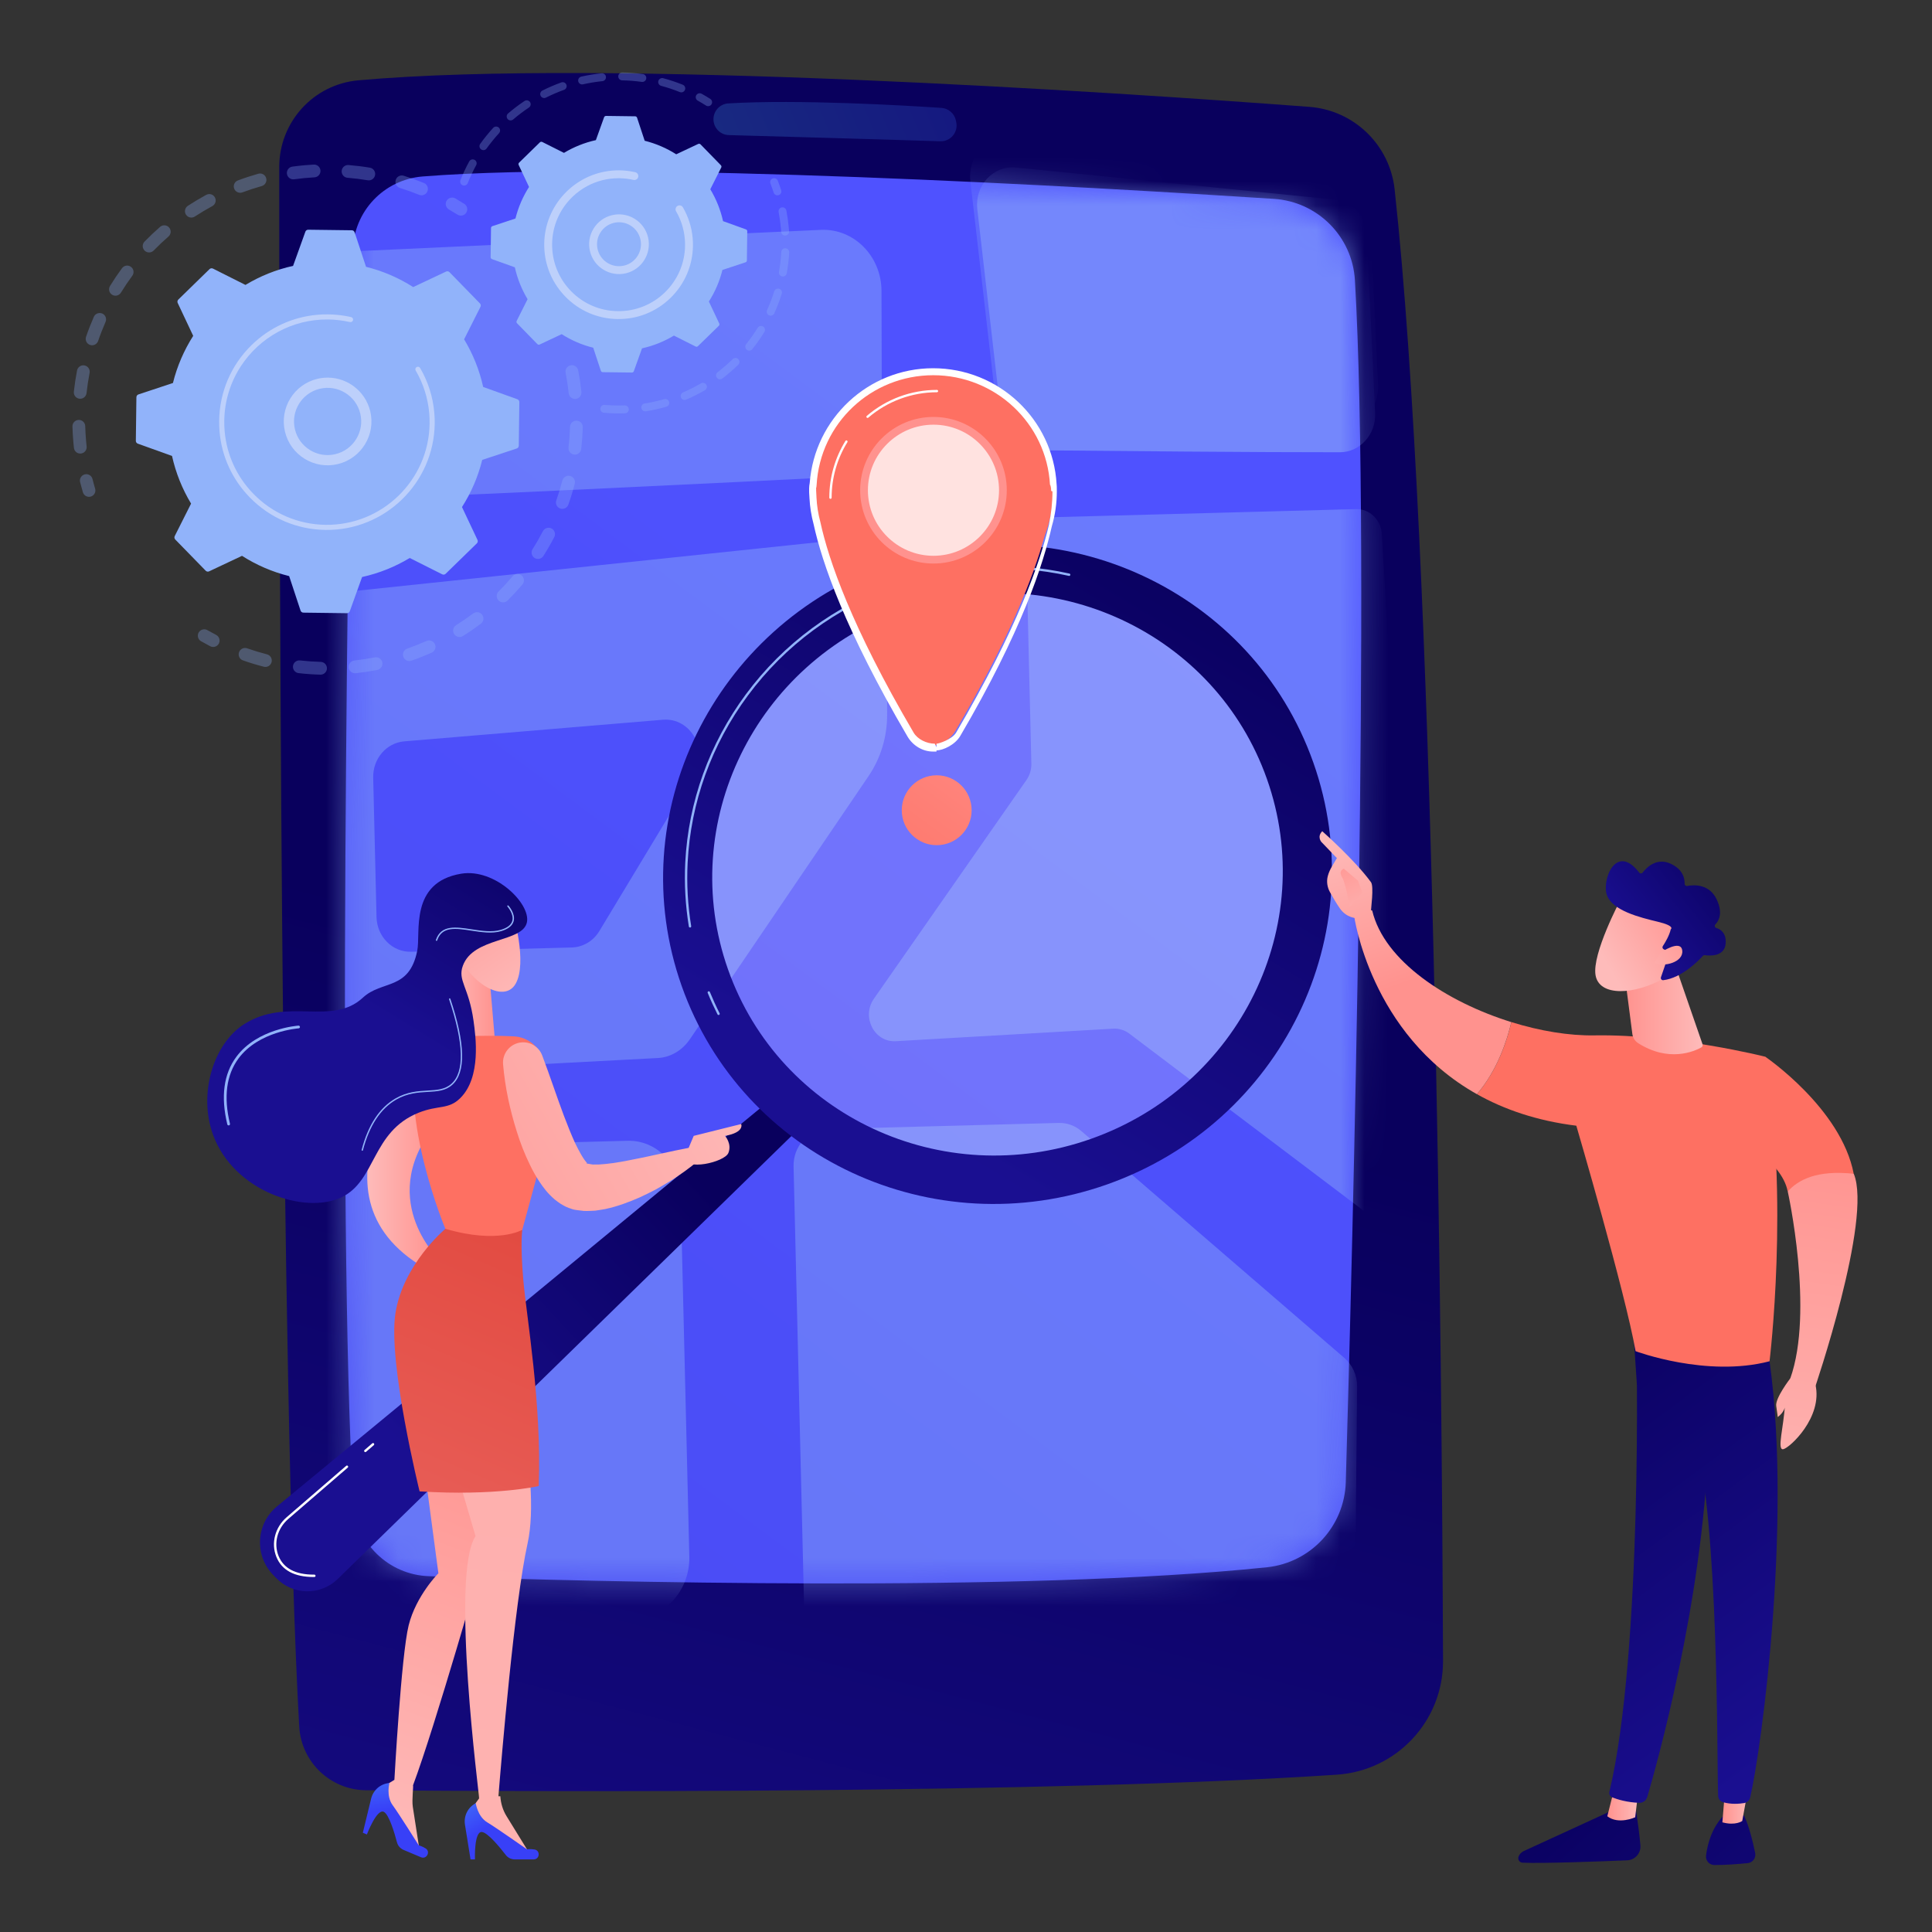 <svg width="80" height="80" viewBox="0 0 80 80" fill="none" xmlns="http://www.w3.org/2000/svg">
<rect x="0" y="0" width="80" height="80" fill="#333333" stroke="none"/>
<path d="M11.563 6.912C11.56 18.302 11.611 57.589 12.39 71.492C12.473 72.965 13.684 74.119 15.159 74.131C22.455 74.191 43.443 74.279 55.356 73.486C57.837 73.32 59.762 71.26 59.753 68.773C59.707 56.819 59.427 23.201 57.748 7.838C57.547 5.997 56.063 4.564 54.217 4.425C46.258 3.826 25.122 2.404 14.836 3.326C12.981 3.492 11.563 5.05 11.563 6.912Z" fill="url(#paint0_linear_367_91840)"/>
<path d="M14.612 10.376C14.443 19.709 13.95 50.754 14.631 62.212C14.731 63.887 16.085 65.21 17.762 65.267C24.666 65.501 42.371 65.955 52.463 64.897C54.28 64.706 55.672 63.198 55.726 61.372C56.004 51.848 56.765 22.933 56.104 11.603C55.998 9.796 54.561 8.353 52.754 8.235C45.279 7.749 26.085 6.627 17.503 7.307C15.892 7.435 14.641 8.76 14.612 10.376Z" fill="url(#paint1_linear_367_91840)"/>
<path opacity="0.22" d="M29.543 4.954C29.552 5.303 29.831 5.585 30.18 5.594C31.904 5.642 36.762 5.778 38.933 5.85C39.361 5.865 39.687 5.472 39.595 5.054L39.58 4.982C39.517 4.697 39.274 4.487 38.982 4.467C37.514 4.369 33.083 4.106 30.156 4.282C29.804 4.303 29.535 4.602 29.543 4.954Z" fill="url(#paint2_linear_367_91840)"/>
<mask id="mask0_367_91840" style="mask-type:luminance" maskUnits="userSpaceOnUse" x="14" y="7" width="43" height="59">
<path d="M14.612 10.376C14.443 19.708 13.95 50.754 14.631 62.212C14.731 63.887 16.085 65.21 17.762 65.267C24.666 65.501 42.371 65.955 52.463 64.897C54.28 64.706 55.672 63.198 55.726 61.372C56.004 51.848 56.765 22.933 56.104 11.603C55.998 9.795 54.561 8.352 52.754 8.235C45.279 7.749 26.085 6.627 17.503 7.307C15.892 7.435 14.641 8.76 14.612 10.376Z" fill="white"/>
</mask>
<g mask="url(#mask0_367_91840)">
<path opacity="0.41" d="M13.57 64.737C13.623 66.109 14.701 67.188 16.004 67.172L26.163 67.05C27.506 67.034 28.576 65.863 28.543 64.448L28.183 49.44C28.153 48.192 27.169 47.206 25.985 47.237L12.91 47.585L13.57 64.737Z" fill="#91B3FA"/>
<path opacity="0.41" d="M13.714 10.449C12.388 10.51 11.358 11.69 11.412 13.088L11.709 20.789C17.189 20.617 29.145 20.03 35.015 19.736C35.859 19.693 36.522 18.958 36.519 18.067L36.501 12.046C36.497 10.604 35.355 9.455 33.988 9.518L13.714 10.449Z" fill="#91B3FA"/>
<path opacity="0.41" d="M33.293 66.4L32.86 48.301C32.84 47.467 33.465 46.774 34.256 46.752L43.837 46.498C44.18 46.488 44.515 46.609 44.781 46.839L55.67 56.232C56.006 56.522 56.2 56.957 56.195 57.416L56.103 67.108C56.095 67.956 55.425 68.632 54.621 68.602L34.676 67.871C33.919 67.844 33.312 67.199 33.293 66.4Z" fill="#91B3FA"/>
<path opacity="0.41" d="M58.528 51.692L46.764 42.801C46.57 42.654 46.334 42.581 46.095 42.595L37.09 43.114C36.204 43.165 35.661 42.107 36.187 41.354L42.503 32.299C42.641 32.102 42.712 31.861 42.706 31.616L42.489 22.552C42.475 21.941 42.933 21.433 43.512 21.418L56.147 21.081C56.712 21.066 57.187 21.526 57.221 22.122L58.89 51.638L58.528 51.692Z" fill="#91B3FA"/>
<g opacity="0.55">
<path opacity="0.41" d="M55.396 17.777C52.258 17.782 45.738 17.723 42.82 17.695C41.981 17.686 41.278 17.023 41.177 16.145L40.184 7.524C40.056 6.407 40.94 5.451 42.002 5.558L55.204 6.887C56.03 6.971 56.673 7.68 56.714 8.554L57.062 15.928C57.11 16.933 56.351 17.776 55.396 17.777Z" fill="#91B3FA"/>
<path d="M55.477 18.727C55.883 18.727 56.26 18.556 56.539 18.246C56.818 17.936 56.961 17.53 56.941 17.103L56.593 9.729C56.557 8.967 55.987 8.338 55.266 8.265L42.065 6.936C41.62 6.891 41.186 7.059 40.874 7.396C40.562 7.733 40.414 8.195 40.468 8.662L41.461 17.284C41.549 18.053 42.17 18.638 42.904 18.645C45.63 18.671 52.313 18.732 55.477 18.727Z" fill="#91B3FA"/>
</g>
<path opacity="0.41" d="M34.836 22.351L13.679 24.576C12.777 24.671 12.101 25.491 12.138 26.445L12.766 42.75C12.804 43.752 13.611 44.529 14.561 44.479C18.51 44.272 23.915 43.986 27.245 43.81C27.78 43.781 28.263 43.483 28.573 43.023C28.575 43.02 28.577 43.018 28.578 43.016L35.965 32.137C36.468 31.396 36.737 30.507 36.734 29.596L36.718 24.141C36.715 23.076 35.842 22.245 34.836 22.351ZM28.735 32.06L24.819 38.551C24.57 38.965 24.141 39.22 23.676 39.233L17.022 39.41C16.251 39.43 15.611 38.788 15.591 37.976L15.453 32.202C15.434 31.42 15.999 30.76 16.738 30.698L27.446 29.803C28.594 29.707 29.352 31.035 28.735 32.06Z" fill="#91B3FA"/>
</g>
<path d="M32.209 45.286L11.47 62.376C10.6 63.093 10.525 64.398 11.307 65.21L11.436 65.343C12.128 66.061 13.272 66.078 13.985 65.382L33.316 46.508L32.209 45.286Z" fill="url(#paint3_linear_367_91840)"/>
<path opacity="0.2" d="M45.394 47.74C51.884 45.442 55.317 38.413 53.061 32.04C50.805 25.667 43.715 22.363 37.224 24.661C30.734 26.958 27.302 33.987 29.558 40.36C31.814 46.733 38.904 50.037 45.394 47.74Z" fill="white"/>
<path d="M36.76 23.361C29.538 25.917 25.718 33.738 28.228 40.83C30.738 47.921 38.627 51.598 45.849 49.042C53.071 46.486 56.891 38.665 54.381 31.573C51.871 24.482 43.981 20.805 36.76 23.361ZM45.181 47.156C39.02 49.336 32.29 46.2 30.149 40.15C28.008 34.1 31.266 27.428 37.427 25.247C43.588 23.067 50.319 26.203 52.46 32.253C54.601 38.303 51.342 44.975 45.181 47.156Z" fill="url(#paint4_linear_367_91840)"/>
<path d="M29.754 42.03C29.736 42.03 29.718 42.02 29.71 42.003C29.564 41.713 29.427 41.414 29.304 41.114C29.294 41.089 29.306 41.06 29.331 41.05C29.356 41.039 29.385 41.051 29.395 41.077C29.517 41.374 29.652 41.671 29.797 41.958C29.81 41.983 29.8 42.012 29.776 42.024C29.769 42.028 29.761 42.03 29.754 42.03ZM28.573 38.407C28.549 38.407 28.528 38.39 28.524 38.366C28.381 37.491 28.331 36.598 28.375 35.712C28.503 33.202 29.372 30.793 30.888 28.745C32.44 26.649 34.573 25.076 37.055 24.198C39.39 23.371 41.889 23.217 44.283 23.75C44.309 23.756 44.326 23.782 44.32 23.809C44.314 23.835 44.288 23.852 44.261 23.846C41.886 23.316 39.405 23.47 37.088 24.29C34.624 25.162 32.507 26.723 30.967 28.803C29.462 30.835 28.6 33.226 28.474 35.717C28.429 36.596 28.478 37.482 28.621 38.35C28.625 38.377 28.607 38.402 28.581 38.407C28.578 38.407 28.575 38.407 28.573 38.407Z" fill="#91B3FA"/>
<path d="M12.992 65.3C12.188 65.301 11.667 65.019 11.443 64.465C11.216 63.901 11.388 63.241 11.872 62.823L14.335 60.697C14.356 60.679 14.387 60.681 14.405 60.702C14.422 60.723 14.42 60.754 14.4 60.771L11.936 62.898C11.484 63.288 11.322 63.903 11.534 64.428C11.742 64.942 12.232 65.202 12.992 65.202C13 65.202 13.007 65.202 13.017 65.202C13.044 65.202 13.066 65.224 13.066 65.251C13.066 65.278 13.044 65.3 13.017 65.3C13.009 65.3 13 65.3 12.992 65.3Z" fill="white"/>
<path d="M15.127 60.128C15.114 60.128 15.1 60.122 15.09 60.111C15.072 60.09 15.075 60.059 15.095 60.042L15.415 59.766C15.435 59.748 15.466 59.751 15.484 59.771C15.501 59.792 15.499 59.823 15.479 59.84L15.159 60.116C15.15 60.124 15.139 60.128 15.127 60.128Z" fill="white"/>
<path d="M20 59.915L17.538 60.53L18.153 65.146C18.153 65.146 17.23 66.069 16.922 67.3C16.615 68.531 16.331 73.7 16.331 73.7L15.747 74.053L15.676 74.348L17.375 76.633L17.093 74.814C17.049 74.525 17.126 73.94 17.102 73.927C18.025 71.466 20 64.531 20 64.531V59.915Z" fill="url(#paint5_linear_367_91840)"/>
<path d="M20.718 74.379C20.692 74.379 20.666 74.381 20.639 74.379C20.758 72.895 21.301 66.363 21.845 63.915C22.461 61.146 20.922 55.607 20.922 55.607L18.153 58.376L19.691 63.608C18.637 65.189 19.863 74.452 19.837 74.448L19.838 74.468L19.437 75.02L19.486 75.32L21.938 76.767L20.973 75.2C20.82 74.951 20.736 74.669 20.718 74.379Z" fill="url(#paint6_linear_367_91840)"/>
<path d="M17.604 43.324C17.604 43.324 12.211 49.401 17.604 52.517L18.153 52.119C18.153 52.119 15.476 49.556 18.153 46.418L17.604 43.324Z" fill="url(#paint7_linear_367_91840)"/>
<path d="M22.098 76.994H21.316C21.169 76.994 21.031 76.927 20.942 76.81C20.698 76.493 20.192 75.875 19.95 75.859C19.625 75.837 19.667 76.994 19.667 76.994H19.484L19.253 75.556C19.195 75.195 19.375 74.836 19.7 74.667C19.7 74.667 19.774 75.217 20.177 75.46C20.581 75.704 21.819 76.575 21.819 76.575C21.819 76.575 21.97 76.553 22.137 76.584C22.384 76.628 22.349 76.994 22.098 76.994Z" fill="url(#paint8_linear_367_91840)"/>
<path d="M17.433 76.905L16.712 76.601C16.577 76.544 16.475 76.429 16.438 76.287C16.336 75.9 16.11 75.134 15.893 75.025C15.602 74.879 15.192 75.962 15.192 75.962L15.024 75.891L15.368 74.476C15.455 74.12 15.759 73.86 16.125 73.83C16.125 73.83 15.98 74.365 16.257 74.746C16.535 75.127 17.338 76.41 17.338 76.41C17.338 76.41 17.486 76.449 17.628 76.541C17.838 76.678 17.664 77.002 17.433 76.905Z" fill="url(#paint9_linear_367_91840)"/>
<path d="M21.627 50.924C21.627 50.924 21.537 51.478 21.669 53.003C21.802 54.528 22.436 58.108 22.307 61.534C22.307 61.534 20.505 61.954 17.374 61.755C17.374 61.755 16.053 56.407 16.375 54.373C16.697 52.34 18.443 50.882 18.443 50.882L21.627 50.924Z" fill="url(#paint10_linear_367_91840)"/>
<path d="M20.294 40.734L20.514 43.324H18.422L18.942 39.371L20.294 40.734Z" fill="url(#paint11_linear_367_91840)"/>
<path d="M17.802 42.965C18.525 42.926 20.139 42.852 21.283 42.914C21.885 42.947 22.389 43.379 22.513 43.97L22.792 45.306C22.895 45.804 22.88 46.32 22.746 46.811L21.626 50.924C21.626 50.924 20.629 51.523 18.441 50.882C18.441 50.882 16.52 46.3 17.306 43.369C17.367 43.141 17.567 42.978 17.802 42.965Z" fill="url(#paint12_linear_367_91840)"/>
<path d="M22.461 43.73C22.769 44.542 23.047 45.393 23.346 46.19C23.498 46.589 23.652 46.98 23.817 47.34C23.901 47.519 23.993 47.683 24.077 47.832C24.161 47.98 24.256 48.102 24.305 48.159C24.315 48.167 24.282 48.174 24.272 48.174C24.265 48.175 24.48 48.209 24.546 48.221L24.803 48.219C25.173 48.2 25.591 48.135 26.01 48.053C26.856 47.896 27.736 47.674 28.639 47.507L28.646 47.505C28.819 47.473 28.985 47.587 29.017 47.76C29.038 47.874 28.995 47.986 28.914 48.057C28.55 48.378 28.164 48.641 27.764 48.897C27.562 49.02 27.357 49.141 27.148 49.257C26.936 49.366 26.723 49.475 26.502 49.576C26.056 49.77 25.595 49.949 25.065 50.064C24.926 50.087 24.788 50.112 24.645 50.131C24.484 50.136 24.338 50.151 24.162 50.141C24.069 50.131 23.975 50.12 23.881 50.106C23.832 50.097 23.795 50.096 23.735 50.08C23.67 50.061 23.607 50.039 23.544 50.015C23.412 49.968 23.327 49.911 23.22 49.851C23.131 49.793 23.05 49.731 22.971 49.669C22.681 49.422 22.501 49.177 22.343 48.941C22.184 48.706 22.059 48.471 21.946 48.24C21.72 47.778 21.544 47.322 21.401 46.861C21.111 45.939 20.914 45.033 20.831 44.07C20.792 43.609 21.133 43.203 21.594 43.163C21.976 43.131 22.32 43.359 22.45 43.7L22.461 43.73Z" fill="url(#paint13_linear_367_91840)"/>
<path d="M28.352 47.92L28.725 47.034L30.69 46.544C30.69 46.544 30.848 46.885 30.022 47.034C30.022 47.034 30.317 47.36 30.16 47.743C30.003 48.126 28.332 48.51 28.352 47.92Z" fill="url(#paint14_linear_367_91840)"/>
<path d="M21.181 37.743C21.256 37.787 21.845 39.864 21.352 40.734C20.858 41.605 19.352 40.63 18.944 39.371C18.535 38.112 19.191 36.57 21.181 37.743Z" fill="url(#paint15_linear_367_91840)"/>
<path d="M17.277 39.371C16.939 41.026 15.82 40.573 15.027 41.31C13.742 42.503 11.904 41.273 10.116 42.404C8.826 43.221 8.204 45.31 8.824 46.996C9.681 49.333 12.612 50.294 14.131 49.582C15.582 48.902 15.375 46.865 17.328 46.078C18.157 45.744 18.567 45.961 19.063 45.466C19.933 44.599 19.698 42.916 19.608 42.268C19.412 40.861 18.94 40.607 19.166 39.989C19.604 38.786 21.649 39.034 21.819 38.186C21.974 37.413 20.492 35.948 19.097 36.178C16.939 36.536 17.428 38.633 17.277 39.371Z" fill="url(#paint16_linear_367_91840)"/>
<path d="M9.467 46.601C9.442 46.601 9.419 46.584 9.412 46.558C9.136 45.411 9.261 44.47 9.785 43.762C10.654 42.586 12.343 42.47 12.36 42.469C12.387 42.465 12.418 42.491 12.42 42.522C12.422 42.553 12.398 42.58 12.367 42.582C12.35 42.583 10.713 42.697 9.875 43.83C9.373 44.51 9.254 45.419 9.522 46.531C9.53 46.562 9.511 46.592 9.481 46.599C9.476 46.6 9.472 46.601 9.467 46.601Z" fill="#91B3FA"/>
<path d="M15.001 47.651C14.999 47.651 14.996 47.651 14.994 47.65C14.979 47.646 14.97 47.631 14.974 47.615C15.243 46.583 15.715 45.866 16.377 45.484C16.859 45.206 17.31 45.18 17.708 45.157C18.091 45.135 18.423 45.116 18.689 44.879C19.241 44.389 19.209 43.21 18.594 41.376C18.589 41.361 18.598 41.345 18.612 41.34C18.627 41.335 18.643 41.343 18.648 41.358C19.27 43.216 19.297 44.415 18.727 44.921C18.445 45.172 18.105 45.191 17.711 45.214C17.319 45.236 16.875 45.262 16.405 45.533C15.757 45.907 15.294 46.612 15.028 47.63C15.025 47.642 15.014 47.651 15.001 47.651Z" fill="#91B3FA"/>
<path d="M18.075 38.96C18.072 38.96 18.069 38.959 18.066 38.959C18.051 38.953 18.044 38.937 18.049 38.923C18.262 38.286 18.879 38.381 19.532 38.481C19.945 38.545 20.372 38.61 20.735 38.503C21.005 38.423 21.166 38.298 21.212 38.133C21.292 37.853 21.014 37.54 21.011 37.536C21.001 37.525 21.002 37.507 21.013 37.496C21.025 37.486 21.043 37.487 21.053 37.499C21.066 37.512 21.355 37.838 21.267 38.149C21.215 38.334 21.041 38.471 20.751 38.557C20.376 38.668 19.943 38.601 19.523 38.537C18.868 38.436 18.301 38.349 18.102 38.941C18.098 38.953 18.087 38.96 18.075 38.96Z" fill="#91B3FA"/>
<path d="M38.787 34.997C39.586 34.997 40.233 34.349 40.233 33.55C40.233 32.751 39.586 32.103 38.787 32.103C37.988 32.103 37.34 32.751 37.34 33.55C37.34 34.349 37.988 34.997 38.787 34.997Z" fill="url(#paint17_linear_367_91840)"/>
<path d="M38.636 25.295C41.386 25.295 43.615 23.066 43.615 20.316C43.615 17.566 41.386 15.336 38.636 15.336C35.886 15.336 33.656 17.566 33.656 20.316C33.656 23.066 35.886 25.295 38.636 25.295Z" fill="url(#paint18_linear_367_91840)"/>
<path d="M43.607 19.831H38.637H33.657C33.657 19.831 33.261 22.704 37.705 30.274C37.899 30.604 38.253 30.856 38.636 30.856C39.019 30.856 39.374 30.58 39.568 30.25C44.012 22.679 43.607 19.831 43.607 19.831Z" fill="url(#paint19_linear_367_91840)"/>
<path d="M38.778 31.072V31.121H38.636C38.203 31.121 37.798 30.872 37.58 30.501C34.983 26.076 34.031 23.273 33.69 21.707C33.593 21.347 33.537 20.992 33.519 20.63C33.489 20.259 33.512 20.102 33.515 20.085L33.528 20.005C33.729 17.331 35.955 15.248 38.637 15.248C41.354 15.248 43.6 17.36 43.752 20.055C43.756 20.091 43.764 20.18 43.761 20.33L43.761 20.348C43.761 20.837 43.692 21.322 43.555 21.788C43.203 23.352 42.317 26.122 39.763 30.473C39.544 30.846 39.047 31.072 38.778 31.072ZM33.793 20.189C33.792 20.189 33.794 20.412 33.808 20.573L33.808 20.593C33.825 20.936 33.877 21.277 33.97 21.619L33.972 21.629C34.308 23.174 35.25 25.939 37.83 30.334C37.996 30.617 38.376 30.794 38.707 30.794L38.778 30.94V30.795C38.868 30.795 39.426 30.618 39.593 30.333C42.13 26.01 43.079 23.263 43.438 21.72V21.711C43.527 21.27 43.58 20.811 43.58 20.348L43.527 20.328V20.326C43.527 20.182 43.495 20.104 43.492 20.084L43.478 20.075C43.337 17.53 41.209 15.537 38.644 15.537C36.083 15.537 33.96 17.517 33.814 20.084L33.803 20.189H33.793Z" fill="white"/>
<path opacity="0.8" d="M38.652 23.175C40.24 23.175 41.528 21.887 41.528 20.299C41.528 18.712 40.24 17.424 38.652 17.424C37.064 17.424 35.777 18.712 35.777 20.299C35.777 21.887 37.064 23.175 38.652 23.175Z" fill="white"/>
<path d="M38.653 23.335C36.979 23.335 35.617 21.974 35.617 20.3C35.617 18.626 36.979 17.264 38.653 17.264C40.327 17.264 41.689 18.626 41.689 20.3C41.689 21.974 40.327 23.335 38.653 23.335ZM38.653 17.585C37.156 17.585 35.938 18.803 35.938 20.3C35.938 21.796 37.156 23.014 38.653 23.014C40.15 23.014 41.368 21.796 41.368 20.3C41.367 18.803 40.15 17.585 38.653 17.585Z" fill="url(#paint20_linear_367_91840)"/>
<path d="M35.923 17.306C35.91 17.306 35.896 17.3 35.887 17.289C35.869 17.269 35.872 17.239 35.892 17.221C36.7 16.527 37.731 16.145 38.798 16.145C38.824 16.145 38.846 16.167 38.846 16.194C38.846 16.22 38.824 16.242 38.798 16.242C37.754 16.242 36.745 16.616 35.955 17.294C35.946 17.302 35.934 17.306 35.923 17.306Z" fill="white"/>
<path d="M34.388 20.656C34.361 20.656 34.34 20.634 34.34 20.608C34.34 19.775 34.571 18.963 35.007 18.259C35.021 18.236 35.051 18.229 35.074 18.243C35.096 18.257 35.103 18.287 35.089 18.31C34.662 18.998 34.436 19.793 34.436 20.608C34.436 20.634 34.415 20.656 34.388 20.656Z" fill="white"/>
<path d="M56.156 38.016C56.122 38.126 56.522 38.293 56.758 37.843C56.767 37.628 56.898 36.704 56.769 36.528C56.083 35.593 54.752 34.42 54.752 34.42C54.527 34.642 54.712 34.86 54.712 34.86L55.358 35.532C55.223 35.776 55.058 35.982 54.981 36.277C54.922 36.501 54.958 36.739 55.071 36.943C55.184 37.147 55.339 37.412 55.485 37.62C55.762 38.013 56.156 38.016 56.156 38.016Z" fill="url(#paint21_linear_367_91840)"/>
<path d="M55.642 35.968L56.23 36.467L56.415 36.963L55.89 37.545C55.89 37.545 55.714 36.56 55.583 36.347C55.452 36.134 55.52 36.031 55.642 35.968Z" fill="url(#paint22_linear_367_91840)"/>
<path d="M67.704 74.737C67.704 74.737 67.853 75.578 67.926 76.41C67.954 76.736 67.704 77.019 67.377 77.032C66.268 77.078 63.896 77.168 63.045 77.13C62.917 77.124 62.833 76.993 62.881 76.874C62.92 76.775 62.997 76.694 63.094 76.649L67.013 74.849L67.704 74.737Z" fill="url(#paint23_linear_367_91840)"/>
<path d="M67.829 74.242L67.71 75.249C67.71 75.249 67.023 75.568 66.555 75.208L66.839 74.087L67.829 74.242Z" fill="url(#paint24_linear_367_91840)"/>
<path d="M67.739 55.325C67.791 55.588 68.016 68.438 66.642 74.196C66.62 74.29 66.668 74.387 66.757 74.424C66.968 74.51 67.38 74.635 67.876 74.651C68.029 74.656 68.166 74.557 68.21 74.409C68.602 73.073 70.484 66.379 70.729 59.985C71.003 52.839 70.729 59.742 70.729 59.742L70.568 55.325L67.739 55.325Z" fill="url(#paint25_linear_367_91840)"/>
<path d="M72.213 75.175C72.213 75.175 72.449 75.6 72.678 76.729C72.719 76.933 72.577 77.128 72.37 77.148C72.004 77.184 71.44 77.23 70.989 77.227C70.781 77.226 70.618 77.044 70.643 76.838C70.693 76.426 70.849 75.75 71.33 75.223L72.213 75.175Z" fill="url(#paint26_linear_367_91840)"/>
<path d="M72.421 73.881L72.142 75.403C72.142 75.403 71.866 75.608 71.32 75.459L71.454 73.822L72.421 73.881Z" fill="url(#paint27_linear_367_91840)"/>
<path d="M73.175 55.72C74.299 62.499 72.931 72.476 72.471 74.429C72.442 74.549 72.346 74.64 72.225 74.66C72.019 74.694 71.68 74.722 71.346 74.625C71.231 74.592 71.15 74.488 71.145 74.368C71.083 72.789 71.195 63.098 70.148 59.267C70.095 59.073 69.976 58.904 69.812 58.787L67.781 57.343L67.625 55.008L73.175 55.72Z" fill="url(#paint28_linear_367_91840)"/>
<path d="M66.016 42.873C69.383 42.818 73.097 43.757 73.097 43.757C74.101 49.613 73.273 56.367 73.273 56.367C70.666 57.05 67.726 55.949 67.726 55.949C67.293 53.501 65.272 46.613 65.272 46.613C63.627 46.409 62.272 45.934 61.156 45.307C62.007 44.321 62.409 43.065 62.583 42.323C63.773 42.693 64.978 42.89 66.016 42.873Z" fill="url(#paint29_linear_367_91840)"/>
<path d="M56.07 37.914C56.401 37.515 56.82 37.704 56.82 37.704C57.315 39.797 59.913 41.493 62.581 42.323C62.407 43.065 62.006 44.321 61.155 45.307C56.726 42.817 56.07 37.914 56.07 37.914Z" fill="url(#paint30_linear_367_91840)"/>
<path d="M71.805 47.017L73.096 43.757C73.096 43.757 76.241 45.894 76.758 48.603C76.163 48.647 75.082 48.801 74.024 49.335C73.791 48.056 71.805 47.017 71.805 47.017Z" fill="url(#paint31_linear_367_91840)"/>
<path d="M69.426 40.14L70.498 43.238C70.515 43.289 70.494 43.346 70.447 43.372C70.155 43.534 69.103 44.001 67.835 43.197C67.703 43.113 67.613 42.976 67.593 42.821L67.246 40.14L69.426 40.14Z" fill="url(#paint32_linear_367_91840)"/>
<path d="M67.094 37.272C67.094 37.272 65.917 39.486 66.068 40.38C66.219 41.275 67.677 41.211 68.95 40.484L69.839 38.093L67.094 37.272Z" fill="url(#paint33_linear_367_91840)"/>
<path d="M68.894 39.31C68.843 39.287 68.823 39.224 68.854 39.176C68.949 39.032 69.125 38.739 69.182 38.481C69.182 38.481 69.393 38.346 68.644 38.167C67.894 37.987 66.776 37.709 66.541 37.071C66.312 36.448 66.914 34.884 67.874 36.13C67.911 36.178 67.982 36.179 68.019 36.131C68.176 35.926 68.59 35.501 69.165 35.759C69.702 36 69.763 36.394 69.756 36.593C69.754 36.651 69.806 36.697 69.863 36.686C70.135 36.634 70.787 36.59 71.092 37.259C71.343 37.81 71.18 38.122 71.031 38.275C70.983 38.324 71.004 38.406 71.07 38.426C71.249 38.481 71.48 38.632 71.457 39.051C71.425 39.63 70.778 39.578 70.593 39.552C70.563 39.548 70.533 39.558 70.512 39.581C70.354 39.756 69.643 40.498 68.872 40.587C68.806 40.595 68.754 40.529 68.776 40.466L69.109 39.497C69.125 39.452 69.103 39.402 69.059 39.383L68.894 39.31Z" fill="url(#paint34_linear_367_91840)"/>
<path d="M68.76 39.447C68.76 39.447 69.597 38.873 69.658 39.357C69.719 39.841 68.904 40.058 68.5 39.877L68.76 39.447Z" fill="url(#paint35_linear_367_91840)"/>
<path d="M74.027 49.336C74.027 49.336 75.126 54.294 74.131 57.081C75.351 57.647 75.126 57.541 75.126 57.541C75.126 57.541 77.54 50.486 76.761 48.603C75.224 48.44 74.462 48.853 74.027 49.336Z" fill="url(#paint36_linear_367_91840)"/>
<path d="M74.128 57.081C74.128 57.081 73.499 57.896 73.55 58.22C73.6 58.544 73.612 58.676 73.612 58.676C73.612 58.676 73.928 58.46 73.908 58.184C73.864 59.06 73.571 60.057 73.838 60.009C74.104 59.961 75.485 58.688 75.173 57.331C74.465 56.839 74.266 56.892 74.128 57.081Z" fill="url(#paint37_linear_367_91840)"/>
<g opacity="0.3">
<path d="M23.658 15.121C23.791 15.109 23.914 15.2 23.941 15.334C23.998 15.627 24.043 15.928 24.075 16.227C24.091 16.372 23.986 16.502 23.84 16.518C23.839 16.518 23.837 16.518 23.835 16.518C23.692 16.531 23.564 16.427 23.549 16.283C23.518 15.999 23.475 15.714 23.421 15.435C23.393 15.292 23.487 15.153 23.63 15.125C23.639 15.123 23.649 15.122 23.658 15.121ZM23.844 17.419C23.854 17.418 23.865 17.418 23.875 17.418C24.021 17.423 24.136 17.544 24.132 17.691C24.123 17.991 24.101 18.293 24.067 18.59C24.051 18.735 23.92 18.839 23.774 18.823C23.629 18.806 23.525 18.675 23.541 18.53C23.574 18.248 23.595 17.96 23.603 17.675C23.607 17.54 23.712 17.431 23.844 17.419ZM23.519 19.701C23.549 19.699 23.579 19.701 23.609 19.709C23.751 19.745 23.836 19.89 23.799 20.031C23.724 20.321 23.635 20.612 23.535 20.894C23.486 21.032 23.335 21.104 23.197 21.056C23.059 21.007 22.987 20.856 23.036 20.718C23.131 20.449 23.215 20.174 23.287 19.898C23.315 19.787 23.411 19.711 23.519 19.701ZM22.693 21.854C22.741 21.849 22.791 21.858 22.838 21.883C22.967 21.95 23.018 22.11 22.951 22.239C22.812 22.506 22.661 22.769 22.5 23.022C22.422 23.145 22.258 23.182 22.135 23.104C22.012 23.025 21.975 22.862 22.053 22.738C22.206 22.498 22.349 22.248 22.481 21.995C22.524 21.912 22.605 21.861 22.693 21.854ZM21.407 23.768C21.475 23.762 21.545 23.782 21.601 23.83C21.712 23.924 21.726 24.091 21.632 24.203C21.438 24.431 21.232 24.654 21.02 24.865C20.916 24.969 20.748 24.968 20.645 24.865C20.542 24.761 20.543 24.593 20.646 24.49C20.849 24.289 21.044 24.077 21.228 23.86C21.275 23.805 21.34 23.774 21.407 23.768ZM19.729 25.35C19.817 25.342 19.907 25.378 19.964 25.454C20.052 25.571 20.029 25.737 19.912 25.825C19.672 26.005 19.422 26.177 19.168 26.336C19.044 26.413 18.881 26.376 18.803 26.252C18.726 26.128 18.763 25.965 18.887 25.887C19.129 25.736 19.366 25.573 19.594 25.402C19.635 25.371 19.682 25.354 19.729 25.35ZM10.124 26.832C10.161 26.828 10.199 26.833 10.235 26.846C10.504 26.94 10.78 27.024 11.056 27.095C11.197 27.132 11.282 27.276 11.246 27.417C11.209 27.559 11.065 27.644 10.924 27.608C10.633 27.533 10.342 27.445 10.06 27.345C9.922 27.297 9.849 27.145 9.898 27.008C9.933 26.907 10.024 26.841 10.124 26.832ZM17.744 26.52C17.854 26.51 17.962 26.57 18.009 26.675C18.069 26.809 18.009 26.965 17.876 27.025C17.602 27.147 17.32 27.259 17.037 27.357C16.899 27.405 16.748 27.332 16.7 27.194C16.652 27.056 16.725 26.905 16.863 26.857C17.132 26.764 17.4 26.658 17.66 26.542C17.687 26.529 17.716 26.522 17.744 26.52ZM12.372 27.347C12.389 27.345 12.407 27.345 12.425 27.347C12.708 27.379 12.995 27.399 13.28 27.407C13.427 27.411 13.542 27.533 13.538 27.679C13.534 27.825 13.412 27.941 13.266 27.936C12.966 27.928 12.663 27.907 12.366 27.873C12.22 27.857 12.116 27.726 12.132 27.581C12.147 27.453 12.249 27.358 12.372 27.347ZM15.548 27.217C15.681 27.205 15.804 27.296 15.831 27.429C15.859 27.573 15.765 27.712 15.622 27.74C15.328 27.798 15.028 27.844 14.73 27.877C14.728 27.877 14.726 27.877 14.725 27.877C14.582 27.89 14.454 27.786 14.438 27.643C14.422 27.497 14.527 27.366 14.672 27.351C14.956 27.32 15.241 27.276 15.52 27.221C15.529 27.219 15.539 27.218 15.548 27.217Z" fill="#91B3FA"/>
<path d="M8.433 26.059C8.485 26.054 8.539 26.065 8.587 26.093C8.706 26.16 8.828 26.227 8.95 26.29C9.079 26.357 9.13 26.517 9.063 26.647C8.995 26.777 8.835 26.827 8.706 26.76C8.578 26.693 8.449 26.623 8.325 26.552C8.198 26.48 8.154 26.318 8.226 26.191C8.271 26.113 8.35 26.066 8.433 26.059Z" fill="#91B3FA"/>
</g>
<g opacity="0.3">
<path d="M3.55 19.636C3.678 19.625 3.798 19.707 3.83 19.835C3.863 19.968 3.9 20.101 3.939 20.233C3.981 20.373 3.901 20.52 3.761 20.562C3.62 20.604 3.473 20.523 3.432 20.383C3.391 20.245 3.352 20.104 3.317 19.965C3.281 19.823 3.367 19.679 3.509 19.643C3.522 19.64 3.536 19.637 3.55 19.636Z" fill="#91B3FA"/>
<path d="M12.625 6.841C12.746 6.83 12.868 6.821 12.991 6.815C13.137 6.807 13.262 6.919 13.27 7.065C13.278 7.211 13.165 7.336 13.02 7.343C12.737 7.359 12.455 7.386 12.18 7.424C12.035 7.444 11.901 7.343 11.881 7.198C11.861 7.053 11.963 6.919 12.107 6.899C12.278 6.876 12.452 6.856 12.625 6.841ZM14.388 6.834C14.403 6.833 14.418 6.833 14.433 6.834C14.727 6.858 15.024 6.894 15.315 6.943C15.459 6.967 15.556 7.103 15.532 7.247C15.508 7.392 15.372 7.489 15.228 7.465C14.952 7.419 14.67 7.384 14.39 7.361C14.245 7.35 14.136 7.222 14.148 7.076C14.159 6.946 14.262 6.845 14.388 6.834ZM10.744 7.185C10.868 7.174 10.987 7.253 11.022 7.377C11.062 7.518 10.98 7.664 10.839 7.704C10.57 7.779 10.3 7.868 10.038 7.966C9.901 8.017 9.748 7.948 9.697 7.811C9.645 7.674 9.715 7.522 9.852 7.471C10.128 7.367 10.412 7.274 10.695 7.194C10.712 7.19 10.728 7.187 10.744 7.185ZM16.616 7.266C16.649 7.263 16.684 7.266 16.718 7.277C17 7.365 17.281 7.466 17.554 7.577C17.689 7.632 17.754 7.787 17.699 7.922C17.644 8.057 17.49 8.123 17.354 8.067C17.095 7.962 16.828 7.866 16.56 7.782C16.421 7.739 16.343 7.59 16.387 7.451C16.42 7.345 16.512 7.275 16.616 7.266ZM8.643 8.037C8.745 8.028 8.847 8.079 8.899 8.175C8.969 8.304 8.921 8.464 8.792 8.534C8.547 8.667 8.303 8.812 8.068 8.966C7.946 9.046 7.782 9.012 7.702 8.89C7.622 8.768 7.656 8.604 7.778 8.523C8.025 8.362 8.282 8.208 8.54 8.068C8.573 8.051 8.608 8.04 8.643 8.037ZM6.779 9.33C6.861 9.323 6.945 9.353 7.002 9.42C7.098 9.53 7.087 9.697 6.977 9.793C6.765 9.977 6.559 10.172 6.364 10.373C6.263 10.478 6.095 10.481 5.99 10.379C5.885 10.277 5.883 10.109 5.985 10.004C6.19 9.793 6.407 9.588 6.629 9.394C6.673 9.356 6.726 9.335 6.779 9.33ZM5.242 10.998C5.304 10.993 5.368 11.009 5.422 11.049C5.54 11.135 5.565 11.301 5.478 11.419C5.312 11.645 5.153 11.88 5.007 12.118C4.93 12.243 4.767 12.282 4.643 12.205C4.518 12.129 4.479 11.966 4.556 11.841C4.71 11.59 4.877 11.342 5.052 11.105C5.099 11.041 5.169 11.005 5.242 10.998ZM4.105 12.962C4.148 12.958 4.193 12.965 4.235 12.983C4.369 13.042 4.429 13.198 4.37 13.332C4.258 13.589 4.154 13.853 4.064 14.118C4.016 14.256 3.866 14.33 3.728 14.283C3.589 14.235 3.516 14.085 3.563 13.946C3.658 13.667 3.767 13.389 3.886 13.119C3.926 13.027 4.012 12.97 4.105 12.962ZM3.427 15.128C3.451 15.126 3.476 15.127 3.501 15.132C3.644 15.16 3.738 15.299 3.71 15.442C3.657 15.717 3.614 15.997 3.584 16.276C3.568 16.421 3.437 16.526 3.292 16.51C3.147 16.495 3.042 16.364 3.058 16.219C3.09 15.925 3.134 15.63 3.19 15.341C3.214 15.223 3.312 15.138 3.427 15.128ZM3.241 17.389C3.246 17.388 3.252 17.388 3.257 17.388C3.404 17.384 3.525 17.499 3.529 17.645C3.535 17.851 3.547 18.06 3.565 18.265C3.572 18.339 3.579 18.413 3.587 18.487C3.603 18.632 3.498 18.763 3.353 18.779C3.206 18.798 3.077 18.69 3.061 18.545C3.052 18.467 3.045 18.39 3.038 18.311C3.019 18.096 3.006 17.876 3 17.659C2.996 17.519 3.103 17.401 3.241 17.389Z" fill="#91B3FA"/>
<path d="M18.699 8.181C18.751 8.176 18.805 8.187 18.854 8.215C18.978 8.287 19.103 8.363 19.225 8.441C19.349 8.519 19.385 8.682 19.307 8.806C19.229 8.929 19.065 8.966 18.942 8.887C18.826 8.814 18.707 8.742 18.589 8.674C18.463 8.601 18.419 8.439 18.493 8.312C18.538 8.235 18.616 8.188 18.699 8.181Z" fill="#91B3FA"/>
</g>
<path d="M18.612 11.27C18.575 11.232 18.518 11.222 18.471 11.245L17.109 11.887C16.516 11.508 15.859 11.222 15.157 11.048L14.684 9.62C14.668 9.569 14.621 9.535 14.569 9.535L12.763 9.512C12.71 9.511 12.663 9.544 12.645 9.593L12.136 11.009C11.43 11.165 10.766 11.435 10.164 11.798L8.819 11.122C8.771 11.098 8.714 11.107 8.677 11.143L7.384 12.404C7.346 12.441 7.336 12.498 7.358 12.545L8 13.907C7.622 14.5 7.335 15.157 7.161 15.859L5.733 16.332C5.683 16.348 5.649 16.395 5.648 16.448L5.625 18.253C5.624 18.306 5.657 18.353 5.707 18.371L7.123 18.88C7.279 19.586 7.549 20.251 7.912 20.853L7.235 22.198C7.211 22.245 7.22 22.302 7.257 22.34L8.518 23.633C8.554 23.67 8.611 23.681 8.659 23.658L10.021 23.016C10.613 23.394 11.271 23.681 11.973 23.855L12.445 25.283C12.462 25.333 12.508 25.367 12.561 25.368L14.367 25.391C14.419 25.392 14.467 25.359 14.485 25.309L14.993 23.893C15.7 23.737 16.364 23.468 16.966 23.105L18.311 23.781C18.358 23.805 18.415 23.796 18.453 23.759L19.746 22.499C19.784 22.462 19.794 22.405 19.772 22.357L19.13 20.996C19.508 20.403 19.794 19.746 19.968 19.043L21.397 18.571C21.447 18.555 21.481 18.508 21.482 18.455L21.505 16.65C21.505 16.597 21.472 16.549 21.423 16.532L20.007 16.023C19.851 15.316 19.581 14.652 19.218 14.05L19.895 12.705C19.918 12.658 19.91 12.601 19.873 12.563L18.612 11.27Z" fill="#91B3FA"/>
<path d="M13.407 15.643C14.288 15.565 15.119 16.144 15.331 17.029C15.564 18.003 14.961 18.984 13.987 19.217C13.516 19.33 13.028 19.252 12.615 18.998C12.202 18.744 11.913 18.345 11.8 17.873C11.567 16.9 12.17 15.918 13.144 15.686C13.231 15.665 13.319 15.651 13.407 15.643ZM13.685 18.838C13.753 18.832 13.821 18.821 13.889 18.805C14.635 18.627 15.097 17.874 14.919 17.128C14.741 16.381 13.989 15.919 13.242 16.098C12.496 16.276 12.034 17.028 12.212 17.775C12.298 18.136 12.52 18.443 12.837 18.637C13.095 18.795 13.39 18.864 13.685 18.838Z" fill="#BDD0FB"/>
<path d="M13.136 13.035C13.287 13.021 13.44 13.015 13.595 13.018C13.643 13.018 13.691 13.02 13.74 13.022C13.979 13.032 14.216 13.062 14.449 13.11C14.452 13.111 14.456 13.112 14.459 13.112C14.468 13.114 14.477 13.116 14.486 13.118C14.503 13.122 14.521 13.126 14.538 13.13C14.584 13.14 14.616 13.179 14.62 13.223C14.621 13.234 14.62 13.245 14.618 13.257C14.605 13.314 14.548 13.349 14.491 13.336C14.198 13.269 13.895 13.233 13.592 13.229C12.085 13.21 10.75 13.98 9.979 15.156C9.551 15.809 9.297 16.588 9.286 17.426C9.285 17.573 9.29 17.719 9.303 17.863C9.389 18.835 9.803 19.74 10.493 20.448C11.286 21.261 12.348 21.717 13.483 21.732C15.829 21.761 17.759 19.879 17.789 17.535C17.791 17.39 17.785 17.246 17.773 17.103C17.718 16.483 17.528 15.882 17.214 15.344C17.206 15.33 17.201 15.315 17.2 15.3C17.197 15.261 17.216 15.22 17.252 15.199C17.303 15.17 17.368 15.187 17.397 15.238C17.726 15.803 17.926 16.433 17.983 17.084C17.997 17.234 18.003 17.386 18.001 17.537C17.969 19.998 15.941 21.975 13.481 21.943C12.289 21.928 11.174 21.45 10.342 20.596C9.617 19.853 9.182 18.903 9.092 17.883C9.079 17.731 9.073 17.578 9.075 17.424C9.09 16.232 9.568 15.117 10.422 14.284C11.165 13.56 12.116 13.125 13.136 13.035Z" fill="#BDD0FB"/>
<g opacity="0.3">
<path d="M32.04 7.378C32.11 7.372 32.179 7.412 32.206 7.481C32.257 7.61 32.304 7.743 32.347 7.875C32.375 7.961 32.328 8.053 32.242 8.081C32.156 8.109 32.064 8.062 32.036 7.976C31.995 7.85 31.95 7.724 31.902 7.6C31.869 7.516 31.91 7.422 31.994 7.389C32.009 7.383 32.025 7.379 32.04 7.378Z" fill="#91B3FA"/>
<path d="M32.387 8.586C32.47 8.579 32.546 8.635 32.562 8.718C32.607 8.952 32.641 9.192 32.662 9.43C32.666 9.48 32.67 9.53 32.673 9.581C32.679 9.671 32.606 9.746 32.521 9.755C32.431 9.761 32.353 9.693 32.347 9.603C32.344 9.555 32.34 9.507 32.336 9.459C32.316 9.232 32.284 9.003 32.241 8.78C32.224 8.691 32.282 8.605 32.371 8.588C32.376 8.587 32.382 8.586 32.387 8.586ZM32.501 10.279C32.509 10.279 32.517 10.278 32.524 10.279C32.615 10.284 32.684 10.361 32.679 10.451C32.663 10.74 32.629 11.031 32.578 11.315C32.562 11.404 32.477 11.463 32.388 11.447C32.299 11.431 32.24 11.346 32.256 11.258C32.305 10.986 32.337 10.709 32.352 10.433C32.357 10.351 32.421 10.286 32.501 10.279ZM32.201 11.95C32.221 11.948 32.243 11.95 32.264 11.957C32.35 11.983 32.398 12.075 32.371 12.161C32.285 12.437 32.181 12.711 32.061 12.975C32.023 13.057 31.927 13.093 31.844 13.056C31.762 13.019 31.726 12.922 31.763 12.84C31.877 12.588 31.977 12.327 32.059 12.064C32.079 11.999 32.137 11.955 32.201 11.95ZM31.499 13.495C31.532 13.492 31.567 13.5 31.598 13.519C31.675 13.566 31.7 13.667 31.652 13.744C31.501 13.991 31.333 14.23 31.153 14.456C31.096 14.527 30.993 14.538 30.923 14.482C30.852 14.426 30.841 14.323 30.897 14.252C31.069 14.037 31.229 13.808 31.374 13.573C31.402 13.527 31.449 13.5 31.499 13.495ZM30.441 14.822C30.488 14.818 30.536 14.835 30.572 14.871C30.635 14.935 30.634 15.039 30.57 15.102C30.363 15.305 30.142 15.496 29.912 15.672C29.84 15.727 29.738 15.713 29.683 15.641C29.628 15.569 29.642 15.467 29.714 15.412C29.933 15.245 30.144 15.062 30.341 14.868C30.369 14.841 30.404 14.826 30.441 14.822ZM29.093 15.853C29.154 15.847 29.215 15.877 29.248 15.933C29.294 16.011 29.268 16.111 29.19 16.157C28.94 16.303 28.679 16.434 28.413 16.548C28.33 16.584 28.234 16.546 28.199 16.463C28.163 16.38 28.202 16.284 28.285 16.248C28.538 16.139 28.787 16.014 29.025 15.874C29.046 15.862 29.07 15.855 29.093 15.853ZM27.534 16.522C27.611 16.515 27.684 16.563 27.706 16.639C27.731 16.726 27.681 16.816 27.594 16.841C27.317 16.922 27.031 16.985 26.745 17.031C26.655 17.044 26.572 16.984 26.558 16.895C26.543 16.806 26.604 16.722 26.693 16.708C26.967 16.665 27.239 16.604 27.503 16.527C27.514 16.524 27.524 16.523 27.534 16.522ZM25.008 16.766C25.018 16.765 25.027 16.765 25.037 16.766C25.274 16.787 25.517 16.795 25.759 16.79C25.795 16.79 25.831 16.789 25.867 16.787C25.957 16.784 26.033 16.855 26.036 16.945C26.04 17.035 25.969 17.114 25.879 17.114C25.84 17.116 25.802 17.117 25.764 17.117C25.512 17.122 25.258 17.113 25.009 17.091C24.919 17.084 24.852 17.004 24.86 16.914C24.867 16.834 24.931 16.773 25.008 16.766Z" fill="#91B3FA"/>
</g>
<g opacity="0.3">
<path d="M24.914 3.035C25.003 3.027 25.082 3.092 25.091 3.181C25.101 3.271 25.035 3.351 24.945 3.36C24.675 3.388 24.404 3.432 24.14 3.492C24.052 3.511 23.964 3.457 23.944 3.368C23.924 3.28 23.98 3.193 24.068 3.173C24.345 3.11 24.629 3.064 24.912 3.035L24.914 3.035ZM25.75 3.001C25.756 3 25.762 3 25.768 3C26.052 3.005 26.339 3.028 26.621 3.067C26.71 3.08 26.773 3.162 26.76 3.252C26.748 3.341 26.665 3.403 26.576 3.391C26.307 3.354 26.033 3.332 25.762 3.327C25.671 3.325 25.599 3.251 25.601 3.16C25.603 3.076 25.668 3.008 25.75 3.001ZM23.287 3.403C23.359 3.397 23.429 3.439 23.455 3.511C23.485 3.596 23.441 3.689 23.356 3.72C23.1 3.812 22.848 3.92 22.606 4.042C22.525 4.083 22.427 4.05 22.387 3.97C22.346 3.889 22.378 3.791 22.459 3.75C22.713 3.622 22.977 3.509 23.245 3.412C23.259 3.407 23.273 3.404 23.287 3.403ZM27.404 3.233C27.422 3.231 27.441 3.233 27.46 3.238C27.735 3.311 28.009 3.403 28.273 3.509C28.356 3.543 28.397 3.638 28.363 3.722C28.329 3.806 28.234 3.846 28.15 3.813C27.899 3.711 27.638 3.624 27.376 3.554C27.289 3.53 27.237 3.441 27.26 3.353C27.279 3.285 27.337 3.239 27.404 3.233ZM21.796 4.154C21.854 4.149 21.912 4.175 21.947 4.226C21.997 4.301 21.976 4.403 21.901 4.453C21.676 4.603 21.457 4.769 21.251 4.946C21.182 5.005 21.079 4.997 21.02 4.929C20.962 4.86 20.969 4.757 21.038 4.698C21.254 4.513 21.483 4.339 21.72 4.181C21.743 4.165 21.77 4.157 21.796 4.154ZM20.529 5.241C20.573 5.237 20.619 5.251 20.654 5.283C20.721 5.344 20.725 5.447 20.664 5.514C20.481 5.715 20.308 5.928 20.15 6.148C20.098 6.222 19.996 6.239 19.922 6.186C19.849 6.134 19.832 6.032 19.884 5.958C20.049 5.727 20.231 5.504 20.423 5.293C20.452 5.262 20.49 5.244 20.529 5.241ZM19.559 6.6C19.59 6.597 19.622 6.603 19.651 6.619C19.731 6.662 19.76 6.761 19.717 6.841C19.587 7.079 19.47 7.328 19.37 7.58C19.337 7.664 19.242 7.705 19.158 7.672C19.074 7.638 19.033 7.544 19.066 7.46C19.171 7.195 19.293 6.934 19.43 6.684C19.457 6.634 19.506 6.604 19.559 6.6Z" fill="#91B3FA"/>
<path d="M28.958 3.861C28.989 3.859 29.022 3.865 29.051 3.881C29.174 3.949 29.295 4.021 29.411 4.095C29.487 4.143 29.51 4.244 29.461 4.32C29.413 4.396 29.312 4.419 29.235 4.371C29.125 4.301 29.009 4.232 28.893 4.167C28.814 4.123 28.785 4.024 28.829 3.945C28.857 3.896 28.906 3.866 28.958 3.861Z" fill="#91B3FA"/>
</g>
<path d="M29.007 5.977C28.982 5.952 28.944 5.945 28.912 5.96L28.001 6.389C27.604 6.136 27.165 5.945 26.695 5.828L26.379 4.872C26.367 4.839 26.336 4.816 26.301 4.816L25.093 4.8C25.058 4.8 25.026 4.822 25.014 4.855L24.674 5.802C24.201 5.907 23.756 6.087 23.353 6.33L22.453 5.878C22.422 5.862 22.384 5.868 22.358 5.892L21.493 6.736C21.468 6.76 21.461 6.798 21.476 6.83L21.906 7.741C21.653 8.138 21.461 8.578 21.344 9.048L20.389 9.364C20.355 9.375 20.332 9.406 20.332 9.441L20.316 10.65C20.316 10.685 20.338 10.717 20.371 10.729L21.319 11.069C21.423 11.542 21.604 11.986 21.846 12.389L21.394 13.289C21.378 13.321 21.384 13.359 21.408 13.384L22.252 14.249C22.277 14.275 22.315 14.281 22.346 14.266L23.258 13.837C23.654 14.09 24.094 14.282 24.564 14.398L24.88 15.354C24.891 15.387 24.922 15.41 24.958 15.411L26.166 15.426C26.201 15.427 26.233 15.405 26.245 15.371L26.585 14.424C27.058 14.319 27.503 14.139 27.905 13.896L28.805 14.349C28.837 14.365 28.875 14.359 28.9 14.334L29.765 13.491C29.791 13.466 29.798 13.428 29.783 13.396L29.353 12.485C29.606 12.088 29.798 11.648 29.914 11.178L30.87 10.862C30.904 10.851 30.926 10.82 30.927 10.785L30.942 9.577C30.943 9.541 30.921 9.51 30.887 9.498L29.94 9.157C29.835 8.685 29.655 8.24 29.412 7.837L29.865 6.937C29.881 6.906 29.875 6.867 29.85 6.842L29.007 5.977Z" fill="#91B3FA"/>
<path d="M25.525 8.881C25.788 8.858 26.05 8.919 26.279 9.06C26.56 9.232 26.757 9.505 26.834 9.826C26.992 10.489 26.582 11.157 25.919 11.316C25.255 11.473 24.587 11.063 24.429 10.4C24.352 10.079 24.405 9.747 24.578 9.466C24.751 9.184 25.023 8.987 25.344 8.91C25.404 8.896 25.465 8.886 25.525 8.881ZM25.711 11.019C25.755 11.015 25.799 11.008 25.843 10.998C26.331 10.881 26.633 10.389 26.516 9.902C26.46 9.666 26.315 9.465 26.108 9.338C25.901 9.211 25.657 9.172 25.42 9.228C25.184 9.285 24.984 9.43 24.857 9.637C24.729 9.844 24.69 10.088 24.747 10.325C24.853 10.768 25.27 11.058 25.711 11.019Z" fill="#BDD0FB"/>
<path d="M25.341 7.065C25.444 7.056 25.548 7.052 25.654 7.053C25.863 7.056 26.073 7.08 26.277 7.125C26.286 7.127 26.295 7.129 26.305 7.131C26.375 7.147 26.425 7.207 26.431 7.276C26.432 7.292 26.431 7.31 26.427 7.327C26.407 7.415 26.32 7.469 26.232 7.45C26.041 7.406 25.846 7.383 25.65 7.38H25.65C25.639 7.38 25.628 7.38 25.617 7.38C25.154 7.379 24.707 7.493 24.31 7.708C24.094 7.824 23.893 7.97 23.711 8.144C23.71 8.146 23.708 8.147 23.707 8.149C23.702 8.153 23.698 8.157 23.693 8.162C23.167 8.675 22.872 9.362 22.862 10.097C22.861 10.193 22.865 10.287 22.873 10.38C22.929 11.009 23.197 11.595 23.644 12.054C24.157 12.58 24.844 12.875 25.579 12.884C26.314 12.893 27.009 12.616 27.536 12.103C28.062 11.59 28.357 10.903 28.367 10.168C28.368 10.074 28.364 9.981 28.356 9.888C28.32 9.487 28.198 9.098 27.995 8.749C27.982 8.728 27.975 8.705 27.973 8.682C27.968 8.621 27.997 8.559 28.054 8.526C28.132 8.481 28.232 8.507 28.277 8.585C28.504 8.975 28.642 9.41 28.682 9.859C28.691 9.963 28.695 10.067 28.694 10.172C28.683 10.994 28.353 11.763 27.764 12.337C27.175 12.911 26.398 13.222 25.575 13.211C24.753 13.201 23.984 12.871 23.41 12.282C22.91 11.769 22.61 11.114 22.547 10.41C22.538 10.305 22.534 10.2 22.535 10.093C22.556 8.501 23.787 7.203 25.341 7.065Z" fill="#BDD0FB"/>
<defs>
<linearGradient id="paint0_linear_367_91840" x1="34.558" y1="42.117" x2="19.371" y2="100.045" gradientUnits="userSpaceOnUse">
<stop stop-color="#09005D"/>
<stop offset="1" stop-color="#1A0F91"/>
</linearGradient>
<linearGradient id="paint1_linear_367_91840" x1="47.019" y1="19.984" x2="-46.393" y2="145.738" gradientUnits="userSpaceOnUse">
<stop stop-color="#4F52FF"/>
<stop offset="1" stop-color="#4042E2"/>
</linearGradient>
<linearGradient id="paint2_linear_367_91840" x1="26.86" y1="8.317" x2="44.452" y2="0.905" gradientUnits="userSpaceOnUse">
<stop stop-color="#53D8FF"/>
<stop offset="1" stop-color="#3840F7"/>
</linearGradient>
<linearGradient id="paint3_linear_367_91840" x1="28.978" y1="48.742" x2="16.791" y2="60.092" gradientUnits="userSpaceOnUse">
<stop stop-color="#09005D"/>
<stop offset="1" stop-color="#1A0F91"/>
</linearGradient>
<linearGradient id="paint4_linear_367_91840" x1="49.79" y1="22.143" x2="35.692" y2="45.5" gradientUnits="userSpaceOnUse">
<stop stop-color="#09005D"/>
<stop offset="1" stop-color="#1A0F91"/>
</linearGradient>
<linearGradient id="paint5_linear_367_91840" x1="14.487" y1="76.226" x2="21.438" y2="58.334" gradientUnits="userSpaceOnUse">
<stop stop-color="#FEBBBA"/>
<stop offset="1" stop-color="#FF928E"/>
</linearGradient>
<linearGradient id="paint6_linear_367_91840" x1="14.381" y1="133.777" x2="37.352" y2="-134.701" gradientUnits="userSpaceOnUse">
<stop stop-color="#FEBBBA"/>
<stop offset="1" stop-color="#FF928E"/>
</linearGradient>
<linearGradient id="paint7_linear_367_91840" x1="15.207" y1="47.92" x2="18.153" y2="47.92" gradientUnits="userSpaceOnUse">
<stop stop-color="#FEBBBA"/>
<stop offset="1" stop-color="#FF928E"/>
</linearGradient>
<linearGradient id="paint8_linear_367_91840" x1="17.605" y1="71.292" x2="20.183" y2="75.654" gradientUnits="userSpaceOnUse">
<stop stop-color="#53D8FF"/>
<stop offset="1" stop-color="#3840F7"/>
</linearGradient>
<linearGradient id="paint9_linear_367_91840" x1="15.502" y1="69.906" x2="16.187" y2="74.927" gradientUnits="userSpaceOnUse">
<stop stop-color="#53D8FF"/>
<stop offset="1" stop-color="#3840F7"/>
</linearGradient>
<linearGradient id="paint10_linear_367_91840" x1="23.166" y1="48.829" x2="16.473" y2="64.487" gradientUnits="userSpaceOnUse">
<stop stop-color="#E1473D"/>
<stop offset="1" stop-color="#E9605A"/>
</linearGradient>
<linearGradient id="paint11_linear_367_91840" x1="18.422" y1="41.347" x2="20.514" y2="41.347" gradientUnits="userSpaceOnUse">
<stop stop-color="#FEBBBA"/>
<stop offset="1" stop-color="#FF928E"/>
</linearGradient>
<linearGradient id="paint12_linear_367_91840" x1="26.946" y1="-1.533" x2="24.93" y2="12.042" gradientUnits="userSpaceOnUse">
<stop stop-color="#FF928E"/>
<stop offset="1" stop-color="#FE7062"/>
</linearGradient>
<linearGradient id="paint13_linear_367_91840" x1="30.701" y1="42.54" x2="12.605" y2="52.907" gradientUnits="userSpaceOnUse">
<stop stop-color="#FEBBBA"/>
<stop offset="1" stop-color="#FF928E"/>
</linearGradient>
<linearGradient id="paint14_linear_367_91840" x1="32.496" y1="45.679" x2="14.4" y2="56.046" gradientUnits="userSpaceOnUse">
<stop stop-color="#FEBBBA"/>
<stop offset="1" stop-color="#FF928E"/>
</linearGradient>
<linearGradient id="paint15_linear_367_91840" x1="21.908" y1="41.346" x2="17.843" y2="35.401" gradientUnits="userSpaceOnUse">
<stop stop-color="#FEBBBA"/>
<stop offset="1" stop-color="#FF928E"/>
</linearGradient>
<linearGradient id="paint16_linear_367_91840" x1="21.361" y1="32.708" x2="15.627" y2="42.027" gradientUnits="userSpaceOnUse">
<stop stop-color="#09005D"/>
<stop offset="1" stop-color="#1A0F91"/>
</linearGradient>
<linearGradient id="paint17_linear_367_91840" x1="42.756" y1="28.137" x2="35.514" y2="38.012" gradientUnits="userSpaceOnUse">
<stop stop-color="#FF928E"/>
<stop offset="1" stop-color="#FE7062"/>
</linearGradient>
<linearGradient id="paint18_linear_367_91840" x1="48.664" y1="2.933" x2="42.616" y2="13.416" gradientUnits="userSpaceOnUse">
<stop stop-color="#FF928E"/>
<stop offset="1" stop-color="#FE7062"/>
</linearGradient>
<linearGradient id="paint19_linear_367_91840" x1="49.193" y1="3.237" x2="43.145" y2="13.721" gradientUnits="userSpaceOnUse">
<stop stop-color="#FF928E"/>
<stop offset="1" stop-color="#FE7062"/>
</linearGradient>
<linearGradient id="paint20_linear_367_91840" x1="41.754" y1="17.76" x2="47.444" y2="13.101" gradientUnits="userSpaceOnUse">
<stop stop-color="#FF928E"/>
<stop offset="1" stop-color="#FE7062"/>
</linearGradient>
<linearGradient id="paint21_linear_367_91840" x1="55.158" y1="34.57" x2="57.407" y2="40.994" gradientUnits="userSpaceOnUse">
<stop stop-color="#FEBBBA"/>
<stop offset="1" stop-color="#FF928E"/>
</linearGradient>
<linearGradient id="paint22_linear_367_91840" x1="56.887" y1="38.674" x2="55.193" y2="35.258" gradientUnits="userSpaceOnUse">
<stop stop-color="#FEBBBA"/>
<stop offset="1" stop-color="#FF928E"/>
</linearGradient>
<linearGradient id="paint23_linear_367_91840" x1="63.169" y1="73.574" x2="77.517" y2="89.181" gradientUnits="userSpaceOnUse">
<stop stop-color="#09005D"/>
<stop offset="1" stop-color="#1A0F91"/>
</linearGradient>
<linearGradient id="paint24_linear_367_91840" x1="67.829" y1="74.733" x2="66.555" y2="74.733" gradientUnits="userSpaceOnUse">
<stop stop-color="#FEBBBA"/>
<stop offset="1" stop-color="#FF928E"/>
</linearGradient>
<linearGradient id="paint25_linear_367_91840" x1="62.042" y1="55.924" x2="74.251" y2="72.472" gradientUnits="userSpaceOnUse">
<stop stop-color="#09005D"/>
<stop offset="1" stop-color="#1A0F91"/>
</linearGradient>
<linearGradient id="paint26_linear_367_91840" x1="66.389" y1="70.615" x2="80.737" y2="86.222" gradientUnits="userSpaceOnUse">
<stop stop-color="#09005D"/>
<stop offset="1" stop-color="#1A0F91"/>
</linearGradient>
<linearGradient id="paint27_linear_367_91840" x1="72.421" y1="74.668" x2="71.32" y2="74.668" gradientUnits="userSpaceOnUse">
<stop stop-color="#FEBBBA"/>
<stop offset="1" stop-color="#FF928E"/>
</linearGradient>
<linearGradient id="paint28_linear_367_91840" x1="64.217" y1="54.319" x2="76.426" y2="70.867" gradientUnits="userSpaceOnUse">
<stop stop-color="#09005D"/>
<stop offset="1" stop-color="#1A0F91"/>
</linearGradient>
<linearGradient id="paint29_linear_367_91840" x1="73.955" y1="5.449" x2="71.939" y2="19.023" gradientUnits="userSpaceOnUse">
<stop stop-color="#FF928E"/>
<stop offset="1" stop-color="#FE7062"/>
</linearGradient>
<linearGradient id="paint30_linear_367_91840" x1="57.074" y1="33.897" x2="59.323" y2="40.322" gradientUnits="userSpaceOnUse">
<stop stop-color="#FEBBBA"/>
<stop offset="1" stop-color="#FF928E"/>
</linearGradient>
<linearGradient id="paint31_linear_367_91840" x1="80.43" y1="6.41" x2="78.414" y2="19.985" gradientUnits="userSpaceOnUse">
<stop stop-color="#FF928E"/>
<stop offset="1" stop-color="#FE7062"/>
</linearGradient>
<linearGradient id="paint32_linear_367_91840" x1="70.504" y1="41.897" x2="67.246" y2="41.897" gradientUnits="userSpaceOnUse">
<stop stop-color="#FEBBBA"/>
<stop offset="1" stop-color="#FF928E"/>
</linearGradient>
<linearGradient id="paint33_linear_367_91840" x1="66.469" y1="39.825" x2="70.051" y2="37.64" gradientUnits="userSpaceOnUse">
<stop stop-color="#FEBBBA"/>
<stop offset="1" stop-color="#FF928E"/>
</linearGradient>
<linearGradient id="paint34_linear_367_91840" x1="71.948" y1="35.337" x2="67.32" y2="38.992" gradientUnits="userSpaceOnUse">
<stop stop-color="#09005D"/>
<stop offset="1" stop-color="#1A0F91"/>
</linearGradient>
<linearGradient id="paint35_linear_367_91840" x1="67.41" y1="40.639" x2="70.633" y2="38.674" gradientUnits="userSpaceOnUse">
<stop stop-color="#FEBBBA"/>
<stop offset="1" stop-color="#FF928E"/>
</linearGradient>
<linearGradient id="paint36_linear_367_91840" x1="73.233" y1="65.851" x2="75.882" y2="46.83" gradientUnits="userSpaceOnUse">
<stop stop-color="#FEBBBA"/>
<stop offset="1" stop-color="#FF928E"/>
</linearGradient>
<linearGradient id="paint37_linear_367_91840" x1="73.546" y1="64.021" x2="75.66" y2="48.842" gradientUnits="userSpaceOnUse">
<stop stop-color="#FEBBBA"/>
<stop offset="1" stop-color="#FF928E"/>
</linearGradient>
</defs>
</svg>
